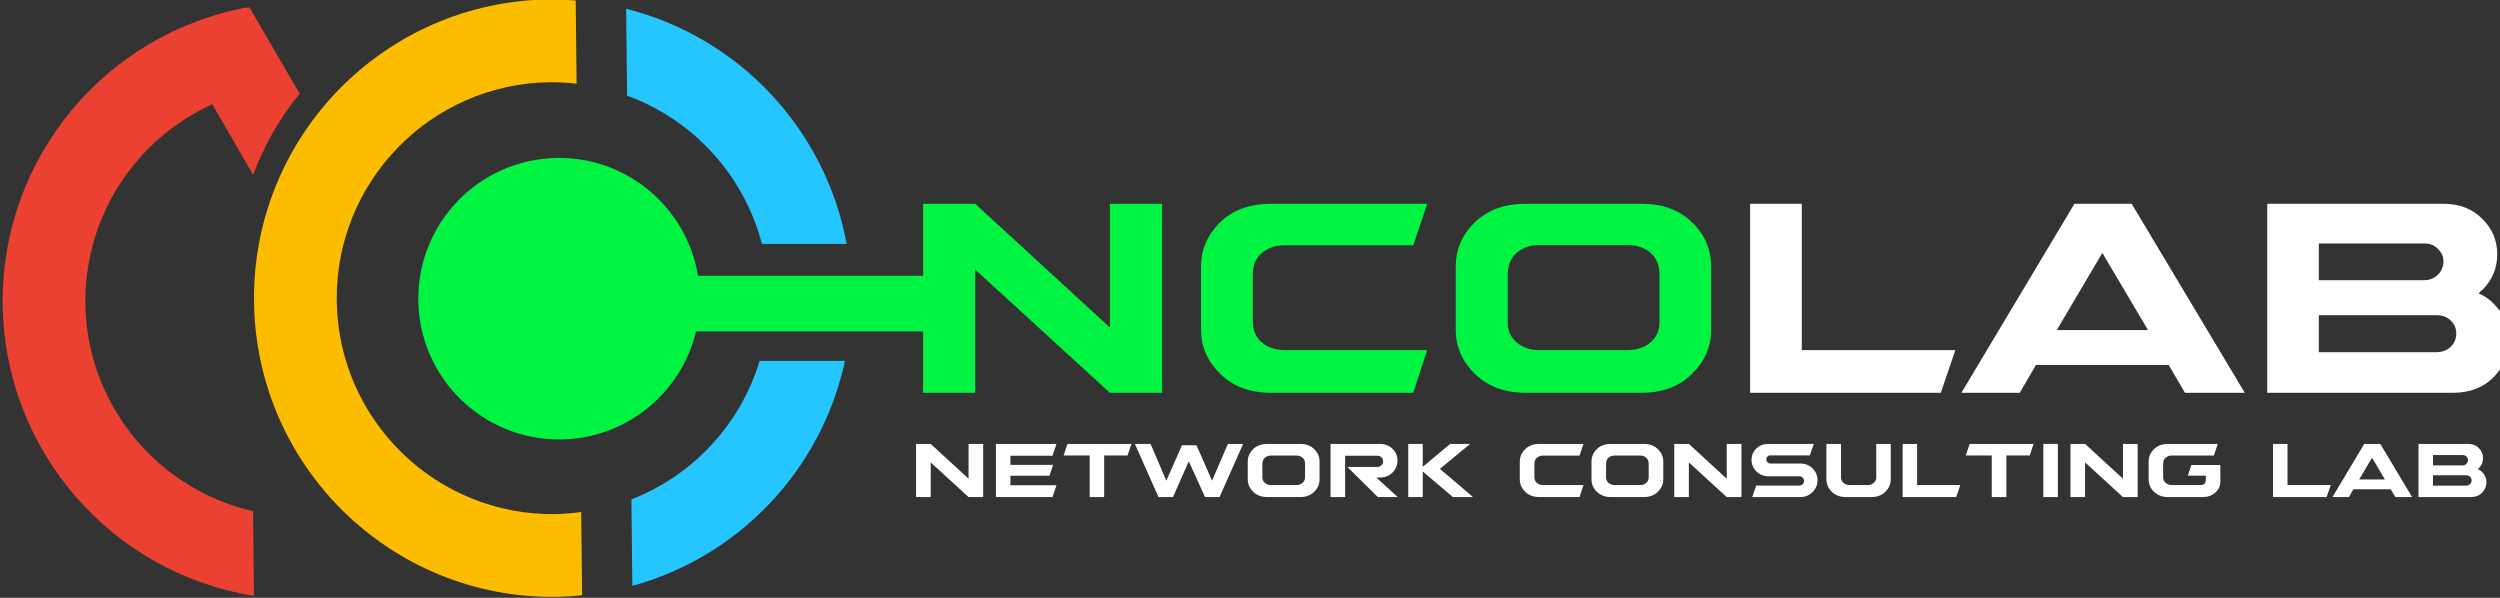 <?xml version="1.0" encoding="UTF-8" standalone="no"?>
<!DOCTYPE svg PUBLIC "-//W3C//DTD SVG 1.1//EN" "http://www.w3.org/Graphics/SVG/1.1/DTD/svg11.dtd">
<svg width="100%" height="100%" viewBox="0 0 3605 862" version="1.1" xmlns="http://www.w3.org/2000/svg" xmlns:xlink="http://www.w3.org/1999/xlink" xml:space="preserve" xmlns:serif="http://www.serif.com/" style="fill-rule:evenodd;clip-rule:evenodd;stroke-linejoin:round;stroke-miterlimit:2;">
    <rect x="0" y="0" width="3605" height="862" fill="#333333" stroke="none"/>
    <g transform="matrix(1,0,0,1,-19011,-2267.94)">
        <g transform="matrix(1.478,0,0,0.46,-1091.35,3512.09)">
            <g id="path4141" transform="matrix(2.971,-0.103,0.032,9.55,13152.4,-3371.95)">
                <path d="M232.065,74.678L231.522,74.991L231.522,74.774C184.484,82.835 150.082,123.591 150.032,171.313C150.034,219.074 184.448,259.884 231.522,267.952L231.522,240.157C221.568,237.765 212.532,233.339 204.811,227.384C187.838,214.294 177.222,193.816 177.195,171.313C177.228,142.838 194.219,117.608 219.588,106.484L232.723,129.755C235.91,121.917 240.263,112.847 248.327,103.328L232.065,74.678Z" style="fill:rgb(235,65,50);fill-rule:nonzero;"/>
            </g>
        </g>
        <g transform="matrix(1.478,0,0,0.46,-1091.35,3512.09)">
            <g transform="matrix(1.756,0,0,5.644,10278.5,-23765.7)">
                <path d="M2361.59,3932L2314.18,3932C2303.68,3966.6 2277.83,3995.35 2242.93,4008.95L2243.45,4056.99C2303.96,4040.32 2348.8,3991.42 2361.59,3932ZM2315.45,3867.08L2362.53,3867.08C2350.91,3804.2 2303.65,3752.52 2240,3736.45L2240.52,3784.7C2278.06,3798.41 2305.66,3829.58 2315.45,3867.08Z" style="fill:rgb(37,197,255);"/>
            </g>
        </g>
        <g transform="matrix(1.478,0,0,0.46,-1091.35,3512.09)">
            <g transform="matrix(0.677,0,0,2.175,738.534,-7639.58)">
                <path d="M21817.2,2773.53L21796.2,2835.06L21521.4,2835.06L21521.4,2562.63L21595.9,2562.63L21595.9,2773.53L21817.2,2773.53ZM22576.7,2686.76C22575.2,2687.41 22573.5,2689.13 22571.3,2691.94C22579.5,2695.18 22586.6,2699.93 22592.9,2706.62C22607.8,2721.3 22615.1,2738.78 22615.1,2759.07C22615.1,2779.58 22607.8,2797.28 22592.9,2812.61C22578,2827.5 22558.8,2834.84 22535,2835.06L22266.7,2835.06L22266.7,2562.63L22520.6,2562.63C22543.5,2562.63 22562,2569.76 22576.5,2584.22C22591,2598.47 22598.1,2615.52 22598.1,2635.38C22598.1,2655.46 22591,2672.51 22576.7,2686.76ZM21933.4,2794.91L21910,2835.06L21825.9,2835.06L21988.8,2562.63L22071.3,2562.63L22234.3,2835.06L22148.1,2835.06L22124.6,2794.91L21933.4,2794.91ZM22341,2776.56L22510.7,2776.56C22519.1,2776.34 22526,2773.75 22531.2,2768.57C22536.6,2763.17 22539.1,2756.91 22539.1,2749.57C22539.1,2742.45 22536.6,2736.19 22531.2,2731.01C22526,2725.83 22519.3,2723.24 22511.3,2723.24L22341,2723.24L22341,2776.56ZM22094.8,2744.61L22029,2633.44L21963.4,2744.61L22094.8,2744.61ZM22341,2672.73L22492.7,2672.73C22500.7,2672.73 22507.4,2670.14 22512.8,2664.74C22518,2659.34 22520.6,2653.08 22520.6,2645.96C22520.6,2638.84 22518,2632.79 22512.8,2627.83C22507.8,2622.43 22501.4,2619.84 22493.4,2619.84L22341,2619.84L22341,2672.73Z" style="fill:white;fill-rule:nonzero;"/>
            </g>
        </g>
        <g transform="matrix(1.478,0,0,0.46,-1091.35,3512.09)">
            <g transform="matrix(10.711,0,0,8.423,-12400.6,-6562.71)">
                <path d="M2517.12,643.037L2515.79,643.037L2512.34,630.13L2512.34,643.037L2511.01,643.037L2511.01,623.244L2512.34,623.244L2515.79,636.199L2515.79,623.244L2517.12,623.244L2517.12,643.037Z" style="fill:white;fill-rule:nonzero;"/>
                <path d="M2523.49,631.055L2523.16,635.086L2519.6,635.086L2519.6,638.63L2523.8,638.63L2523.43,643.037L2518.28,643.037L2518.28,623.244L2523.8,623.244L2523.43,627.651L2519.6,627.651L2519.6,631.055L2523.49,631.055Z" style="fill:white;fill-rule:nonzero;"/>
                <path d="M2526.82,643.037L2526.82,627.542L2524.45,627.542L2524.8,623.244L2530.63,623.244L2530.27,627.542L2528.14,627.542L2528.14,643.037L2526.82,643.037Z" style="fill:white;fill-rule:nonzero;"/>
                <path d="M2537.97,636.921L2539.41,623.244L2540.8,623.244L2538.65,643.037L2537.33,643.037L2535.85,629.722L2534.41,643.037L2533.09,643.037L2530.94,623.244L2532.37,623.244L2533.8,636.921L2535.23,623.746L2536.55,623.746L2537.97,636.921Z" style="fill:white;fill-rule:nonzero;"/>
                <path d="M2541.22,629.832C2541.22,628.044 2541.38,626.507 2541.71,625.205C2542.03,623.903 2542.47,623.244 2543.02,623.244L2545.97,623.244C2546.53,623.244 2546.96,623.903 2547.28,625.205C2547.6,626.491 2547.76,628.012 2547.76,629.785L2547.76,636.497C2547.76,638.207 2547.6,639.728 2547.28,641.046C2546.95,642.379 2546.52,643.037 2545.97,643.037L2543.02,643.037C2542.48,643.037 2542.04,642.379 2541.71,641.046C2541.38,639.712 2541.22,638.191 2541.22,636.45L2541.22,629.832ZM2545.63,638.568C2545.88,638.552 2546.07,638.27 2546.21,637.752C2546.36,637.234 2546.44,636.513 2546.44,635.603L2546.44,630.553C2546.44,629.628 2546.36,628.906 2546.21,628.389C2546.06,627.84 2545.87,627.573 2545.63,627.573L2543.36,627.573C2543.12,627.573 2542.93,627.84 2542.78,628.389C2542.64,628.922 2542.56,629.643 2542.55,630.553L2542.55,635.65C2542.55,636.529 2542.63,637.234 2542.78,637.752C2542.94,638.301 2543.13,638.568 2543.36,638.568L2545.63,638.568Z" style="fill:white;fill-rule:nonzero;"/>
                <path d="M2553.23,623.244C2553.72,623.244 2554.11,623.856 2554.41,625.079C2554.71,626.318 2554.86,627.777 2554.86,629.455C2554.86,631.149 2554.71,632.623 2554.41,633.894C2554.11,635.133 2553.72,635.76 2553.24,635.76L2552.93,635.76L2554.88,643.037L2553.07,643.037L2550.29,631.808L2553.01,631.808C2553.17,631.808 2553.29,631.604 2553.4,631.18C2553.5,630.773 2553.55,630.286 2553.55,629.722C2553.55,629.141 2553.5,628.655 2553.4,628.263C2553.31,627.855 2553.18,627.651 2553.03,627.651L2550.09,627.651L2550.09,643.037L2548.76,643.037L2548.76,623.244L2553.23,623.244Z" style="fill:white;fill-rule:nonzero;"/>
                <path d="M2558.72,632.529L2561.74,643.037L2559.91,643.037L2557.16,633.502L2557.16,643.037L2555.84,643.037L2555.84,623.244L2557.16,623.244L2557.16,631.761L2559.66,623.244L2561.48,623.244L2558.72,632.529Z" style="fill:white;fill-rule:nonzero;"/>
                <path d="M2571.44,643.037L2567.8,643.037C2567.26,643.037 2566.82,642.379 2566.49,641.046C2566.16,639.712 2566,638.191 2566,636.45L2566,629.832C2566,628.044 2566.16,626.507 2566.49,625.205C2566.81,623.903 2567.25,623.244 2567.8,623.244L2571.8,623.244L2571.44,627.589L2568.13,627.589C2567.9,627.589 2567.71,627.871 2567.55,628.42C2567.4,628.969 2567.33,629.69 2567.33,630.584L2567.33,635.603C2567.33,636.497 2567.41,637.219 2567.55,637.752C2567.71,638.285 2567.9,638.552 2568.13,638.568L2571.8,638.568L2571.44,643.037Z" style="fill:white;fill-rule:nonzero;"/>
                <path d="M2572.53,629.832C2572.53,628.044 2572.69,626.507 2573.01,625.205C2573.34,623.903 2573.77,623.244 2574.32,623.244L2577.27,623.244C2577.83,623.244 2578.26,623.903 2578.58,625.205C2578.91,626.491 2579.07,628.012 2579.07,629.785L2579.07,636.497C2579.07,638.207 2578.91,639.728 2578.58,641.046C2578.25,642.379 2577.82,643.037 2577.27,643.037L2574.32,643.037C2573.78,643.037 2573.35,642.379 2573.01,641.046C2572.69,639.712 2572.53,638.191 2572.53,636.45L2572.53,629.832ZM2576.93,638.568C2577.18,638.552 2577.38,638.27 2577.52,637.752C2577.67,637.234 2577.74,636.513 2577.74,635.603L2577.74,630.553C2577.74,629.628 2577.66,628.906 2577.52,628.389C2577.37,627.84 2577.18,627.573 2576.93,627.573L2574.66,627.573C2574.42,627.573 2574.23,627.84 2574.08,628.389C2573.94,628.922 2573.86,629.643 2573.86,630.553L2573.86,635.65C2573.86,636.529 2573.93,637.234 2574.08,637.752C2574.24,638.301 2574.43,638.568 2574.66,638.568L2576.93,638.568Z" style="fill:white;fill-rule:nonzero;"/>
                <path d="M2586.19,643.037L2584.85,643.037L2581.4,630.13L2581.4,643.037L2580.07,643.037L2580.07,623.244L2581.4,623.244L2584.85,636.199L2584.85,623.244L2586.19,623.244L2586.19,643.037Z" style="fill:white;fill-rule:nonzero;"/>
                <path d="M2588.68,635.29C2588.22,635.29 2587.84,634.694 2587.55,633.486C2587.25,632.278 2587.11,630.835 2587.11,629.173C2587.11,627.526 2587.25,626.13 2587.55,624.954C2587.83,623.809 2588.2,623.244 2588.68,623.244L2592.78,623.244L2592.42,627.51L2588.82,627.51C2588.72,627.51 2588.63,627.667 2588.56,627.965C2588.49,628.247 2588.45,628.608 2588.45,629.063C2588.45,629.439 2588.49,629.785 2588.56,630.098C2588.64,630.396 2588.73,630.553 2588.84,630.553L2591.51,630.553C2591.99,630.553 2592.38,631.149 2592.67,632.357C2592.97,633.596 2593.12,635.039 2593.12,636.701C2593.12,638.426 2592.97,639.916 2592.67,641.155C2592.37,642.41 2591.98,643.037 2591.51,643.037L2587.17,643.037L2587.53,638.756L2591.45,638.756C2591.58,638.756 2591.68,638.583 2591.77,638.238C2591.85,637.893 2591.89,637.485 2591.89,637.015C2591.89,636.544 2591.85,636.137 2591.77,635.807C2591.69,635.462 2591.59,635.29 2591.47,635.29L2588.68,635.29Z" style="fill:white;fill-rule:nonzero;"/>
                <path d="M2599.79,623.244L2599.79,636.45C2599.79,638.191 2599.63,639.712 2599.3,641.046C2598.98,642.379 2598.54,643.037 2597.99,643.037L2595.72,643.037C2595.18,643.037 2594.75,642.379 2594.41,641.046C2594.09,639.712 2593.93,638.191 2593.93,636.45L2593.93,623.244L2595.26,623.244L2595.26,635.65C2595.26,636.529 2595.34,637.234 2595.49,637.752C2595.64,638.301 2595.83,638.568 2596.06,638.568L2597.66,638.568C2597.9,638.568 2598.09,638.301 2598.24,637.752C2598.39,637.234 2598.47,636.529 2598.47,635.65L2598.47,623.244L2599.79,623.244Z" style="fill:white;fill-rule:nonzero;"/>
                <path d="M2606.12,638.568L2605.75,643.037L2600.87,643.037L2600.87,623.244L2602.19,623.244L2602.19,638.568L2606.12,638.568Z" style="fill:white;fill-rule:nonzero;"/>
                <path d="M2608.99,643.037L2608.99,627.542L2606.62,627.542L2606.98,623.244L2612.8,623.244L2612.45,627.542L2610.32,627.542L2610.32,643.037L2608.99,643.037Z" style="fill:white;fill-rule:nonzero;"/>
                <rect x="2613.69" y="623.244" width="1.32" height="19.793" style="fill:white;fill-rule:nonzero;"/>
                <path d="M2622.28,643.037L2620.94,643.037L2617.49,630.13L2617.49,643.037L2616.16,643.037L2616.16,623.244L2617.49,623.244L2620.94,636.199L2620.94,623.244L2622.28,623.244L2622.28,643.037Z" style="fill:white;fill-rule:nonzero;"/>
                <path d="M2623.28,629.832C2623.28,628.044 2623.44,626.507 2623.76,625.205C2624.09,623.903 2624.52,623.244 2625.07,623.244L2629.58,623.244L2629.22,627.573L2625.38,627.573C2625.16,627.573 2624.98,627.855 2624.83,628.404C2624.68,628.953 2624.6,629.675 2624.6,630.569L2624.6,635.603C2624.6,636.497 2624.68,637.219 2624.83,637.752C2624.98,638.285 2625.18,638.552 2625.41,638.568L2627.94,638.568C2628.15,638.552 2628.3,638.395 2628.37,638.081C2628.45,637.752 2628.49,637.219 2628.49,636.45L2628.49,635.054L2626.85,635.054L2627.17,631.102L2629.81,631.102L2629.81,637.328C2629.81,638.897 2629.66,640.23 2629.36,641.328C2629.05,642.441 2628.69,643.006 2628.25,643.037L2625.07,643.037C2624.53,643.037 2624.1,642.379 2623.76,641.046C2623.44,639.712 2623.28,638.191 2623.28,636.45L2623.28,629.832Z" style="fill:white;fill-rule:nonzero;"/>
                <path d="M2639.87,638.568L2639.49,643.037L2634.61,643.037L2634.61,623.244L2635.93,623.244L2635.93,638.568L2639.87,638.568Z" style="fill:white;fill-rule:nonzero;"/>
                <path d="M2641.93,640.12L2641.52,643.037L2640.02,643.037L2642.92,623.244L2644.38,623.244L2647.28,643.037L2645.75,643.037L2645.33,640.12L2641.93,640.12ZM2644.8,636.466L2643.63,628.389L2642.46,636.466L2644.8,636.466Z" style="fill:white;fill-rule:nonzero;"/>
                <path d="M2649.18,638.787L2652.19,638.787C2652.34,638.771 2652.46,638.583 2652.56,638.207C2652.65,637.815 2652.7,637.36 2652.7,636.827C2652.7,636.309 2652.65,635.854 2652.56,635.478C2652.46,635.101 2652.35,634.913 2652.2,634.913L2649.18,634.913L2649.18,638.787ZM2649.18,631.243L2651.87,631.243C2652.01,631.243 2652.13,631.055 2652.23,630.663C2652.32,630.271 2652.37,629.816 2652.37,629.298C2652.37,628.781 2652.32,628.342 2652.23,627.981C2652.14,627.589 2652.03,627.401 2651.89,627.401L2649.18,627.401L2649.18,631.243ZM2653.37,632.263C2653.34,632.31 2653.31,632.435 2653.27,632.639C2653.41,632.874 2653.54,633.219 2653.65,633.706C2653.92,634.772 2654.05,636.042 2654.05,637.517C2654.05,639.007 2653.92,640.293 2653.65,641.406C2653.39,642.489 2653.05,643.022 2652.62,643.037L2647.86,643.037L2647.86,623.244L2652.37,623.244C2652.78,623.244 2653.11,623.762 2653.36,624.813C2653.62,625.848 2653.74,627.087 2653.74,628.53C2653.74,629.988 2653.62,631.227 2653.37,632.263Z" style="fill:white;fill-rule:nonzero;"/>
            </g>
        </g>
        <g transform="matrix(1.478,0,0,0.46,-1091.35,3512.09)">
            <g id="path4165" transform="matrix(2.971,-0.103,0.032,9.55,13152.4,-3371.95)">
                <path d="M330.635,73.26C276.481,73.26 232.581,117.16 232.581,171.313C232.582,225.467 276.482,269.366 330.635,269.366C333.517,269.349 336.398,269.205 339.268,268.934L339.268,241.586C336.405,241.967 333.522,242.173 330.635,242.203C291.483,242.203 259.745,210.465 259.745,171.313C259.745,132.162 291.483,100.424 330.635,100.424C333.522,100.444 336.405,100.641 339.268,101.013L339.268,73.711C336.398,73.434 333.518,73.284 330.635,73.26Z" style="fill:rgb(252,189,0);fill-rule:nonzero;"/>
            </g>
        </g>
        <g transform="matrix(1.478,0,0,0.46,-1091.35,3512.09)">
            <g id="path4293" transform="matrix(0.677,0,0,2.175,738.534,-7639.58)">
                <path d="M20002.4,2746.56C19981.3,2834.99 19902.2,2901.26 19807.2,2902.29C19695.2,2903.49 19603.3,2813.57 19602.1,2701.6C19600.9,2589.64 19690.8,2497.75 19802.8,2496.55C19904.3,2495.45 19989.3,2569.24 20005.2,2666.46L20329.6,2666.46L20329.6,2562.63L20404.6,2562.63L20598.8,2740.94L20598.8,2562.63L20674,2562.63L20674,2835.06L20598.8,2835.06L20404.6,2657.4L20404.6,2835.06L20329.6,2835.06L20329.6,2746.56L20002.4,2746.56ZM21036,2835.06L20831.2,2835.06C20800.7,2835.06 20776.3,2825.99 20757.6,2807.64C20739.2,2789.29 20730.1,2768.36 20730.1,2744.39L20730.1,2653.3C20730.1,2628.69 20739.2,2607.53 20757.3,2589.62C20775.7,2571.7 20800.3,2562.63 20831.2,2562.63L21056.1,2562.63L21036,2622.43L20850.2,2622.43C20837.2,2622.43 20826.2,2626.31 20817.4,2633.87C20808.9,2641.43 20804.8,2651.36 20804.8,2663.66L20804.8,2732.74C20804.8,2745.04 20809.2,2754.97 20817.6,2762.31C20826.2,2769.65 20837,2773.32 20850.2,2773.53L21056.1,2773.53L21036,2835.06ZM21097.2,2653.3C21097.2,2628.69 21106.2,2607.53 21124.4,2589.62C21142.7,2571.7 21167.3,2562.63 21198.2,2562.63L21364.2,2562.63C21395.5,2562.63 21420.1,2571.7 21438,2589.62C21456.2,2607.32 21465.2,2628.26 21465.2,2652.65L21465.2,2745.04C21465.2,2768.57 21456.2,2789.51 21437.8,2807.64C21419.5,2825.99 21395.1,2835.06 21364.2,2835.06L21198.2,2835.06C21167.8,2835.06 21143.4,2825.99 21124.6,2807.64C21106.2,2789.29 21097.2,2768.36 21097.2,2744.39L21097.2,2653.3ZM21345.2,2773.53C21359,2773.32 21370,2769.43 21378,2762.31C21386.4,2755.19 21390.8,2745.26 21390.8,2732.74L21390.8,2663.23C21390.5,2650.49 21386.2,2640.56 21378,2633.44C21369.6,2625.88 21358.8,2622.21 21345.2,2622.21L21217.4,2622.21C21204,2622.21 21193.2,2625.88 21184.8,2633.44C21176.8,2640.78 21172.5,2650.71 21172.1,2663.23L21172.1,2733.38C21172.1,2745.47 21176.4,2755.19 21184.8,2762.31C21193.7,2769.87 21204.5,2773.53 21217.4,2773.53L21345.2,2773.53Z" style="fill:rgb(1,244,65);"/>
            </g>
        </g>
    </g>
</svg>
